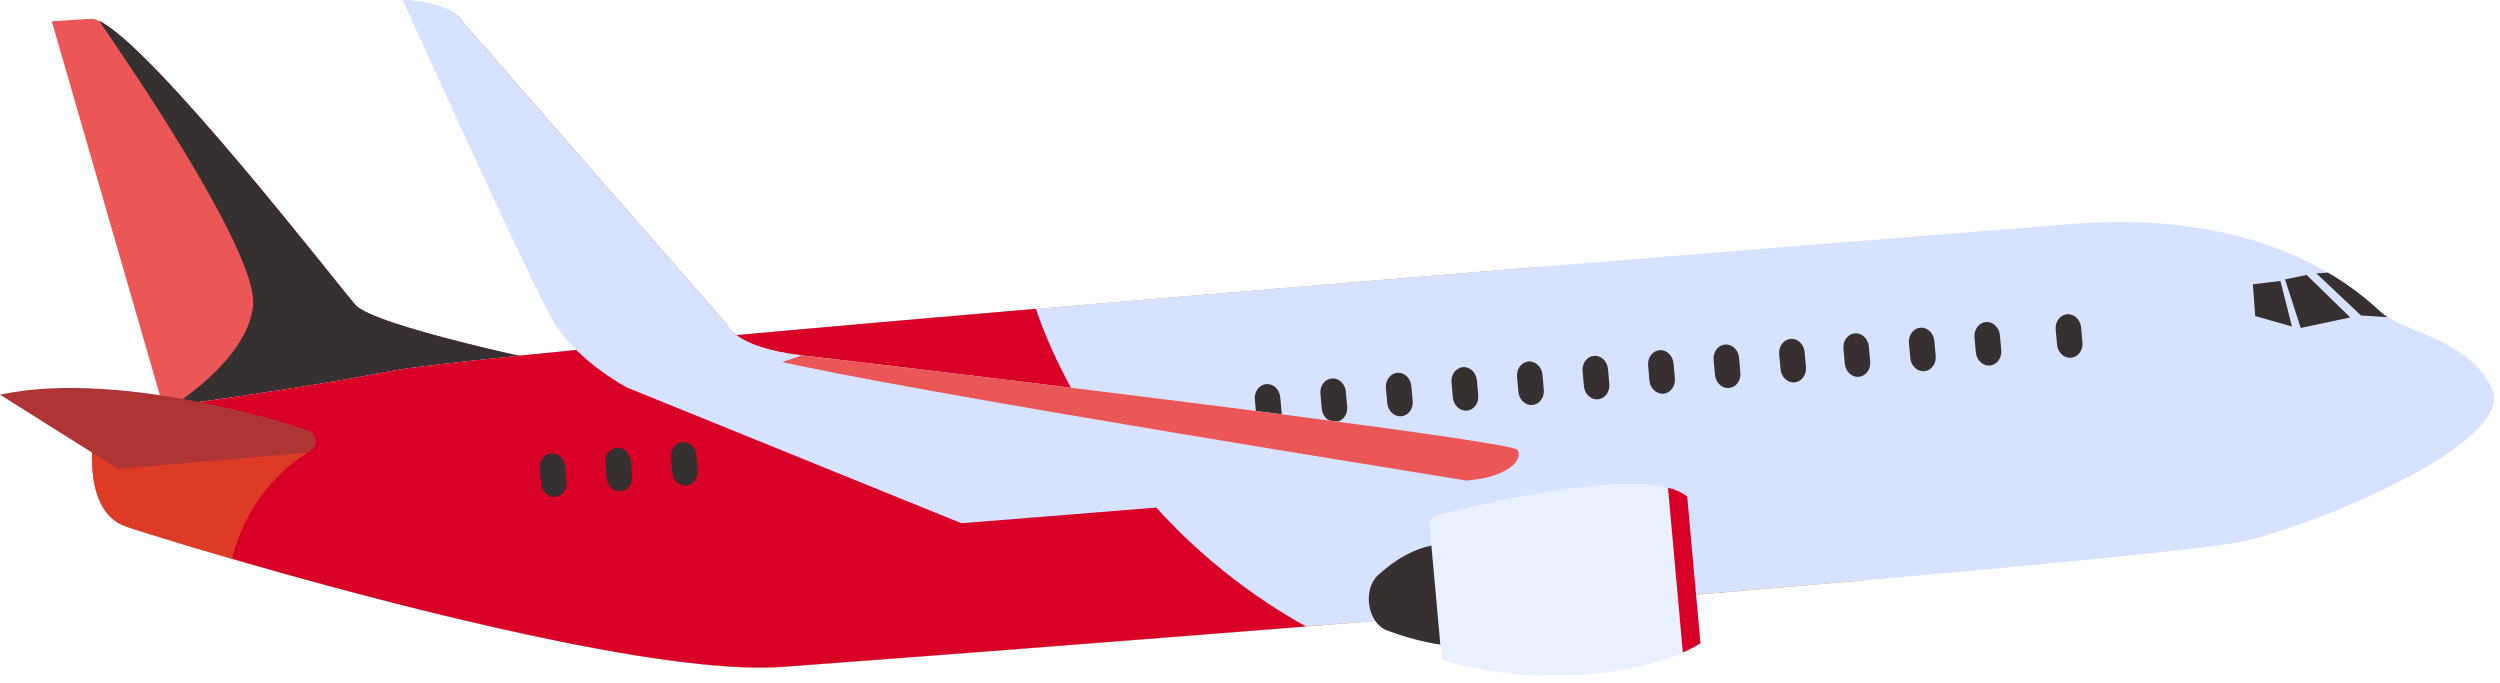 <?xml version="1.0" encoding="UTF-8"?> <svg xmlns="http://www.w3.org/2000/svg" width="183" height="50" viewBox="0 0 183 50" fill="none"> <path d="M3.788 1.555L12.012 30.009L12.271 29.977L40.365 26.567C40.365 26.567 27.353 23.865 26 22.304C24.727 20.834 11.215 3.399 7.262 1.535C7.019 1.42 6.813 1.365 6.647 1.375C3.788 1.555 3.788 1.555 3.788 1.555Z" fill="#EB5757"></path> <path d="M12.27 29.977L40.365 26.568C40.365 26.568 27.353 23.866 26 22.305C24.727 20.834 11.215 3.399 7.262 1.535C10.76 6.61 18.87 18.807 18.527 22.353C18.201 25.732 14.244 28.697 12.27 29.977Z" fill="#363030"></path> <path d="M9.235 38.545C10.194 38.872 13.061 39.775 16.994 40.918C28.301 44.202 48.413 49.475 57.288 48.825C65.249 48.241 107.354 45.03 136.48 42.479C129.434 30.117 120.646 23.289 112.604 19.545C78.671 22.322 34.295 26.074 28.647 27.163C19.36 28.956 7.037 30.414 7.037 30.414C7.037 30.414 6.954 30.79 6.873 31.388C6.612 33.327 6.392 37.568 9.235 38.545Z" fill="#E58638"></path> <path d="M6.73 33.447C6.732 33.516 6.732 33.591 6.734 33.661C6.758 35.205 7.074 36.925 8.166 37.917C8.202 37.951 8.24 37.983 8.281 38.016C8.358 38.078 8.441 38.141 8.523 38.196C8.523 38.196 8.523 38.196 8.525 38.196V38.197C8.566 38.224 8.61 38.25 8.657 38.278C8.699 38.303 8.744 38.329 8.792 38.353C8.792 38.353 8.792 38.353 8.794 38.353C8.839 38.377 8.885 38.399 8.936 38.422C8.984 38.444 9.033 38.466 9.086 38.486C9.134 38.507 9.187 38.525 9.239 38.543C9.255 38.549 9.27 38.553 9.286 38.557V38.559C9.302 38.563 9.318 38.569 9.334 38.575C9.35 38.581 9.369 38.585 9.385 38.591V38.593C9.403 38.597 9.421 38.603 9.439 38.609V38.611C9.458 38.615 9.478 38.622 9.496 38.63C9.516 38.636 9.537 38.642 9.555 38.648C9.555 38.648 9.555 38.648 9.557 38.648V38.65C9.577 38.656 9.597 38.662 9.617 38.67C9.64 38.676 9.66 38.684 9.682 38.69H9.684C9.706 38.698 9.727 38.704 9.751 38.712C9.773 38.721 9.797 38.727 9.82 38.735C9.868 38.751 9.919 38.767 9.969 38.783H9.971C9.995 38.791 10.022 38.799 10.046 38.807H10.048V38.809C10.074 38.818 10.101 38.826 10.127 38.834C10.147 38.84 10.165 38.846 10.186 38.852C10.398 38.92 10.634 38.997 10.893 39.078C10.942 39.092 10.988 39.106 11.041 39.123C11.72 39.337 12.545 39.591 13.494 39.876C13.591 39.904 13.69 39.934 13.791 39.965C13.957 40.015 14.127 40.066 14.299 40.118C14.335 40.128 14.371 40.14 14.412 40.15C14.462 40.167 14.519 40.183 14.572 40.199C14.624 40.215 14.677 40.229 14.733 40.245C14.788 40.261 14.842 40.278 14.897 40.294C14.95 40.31 15.006 40.326 15.063 40.342C15.117 40.358 15.174 40.375 15.229 40.391C15.285 40.407 15.342 40.425 15.399 40.441C15.455 40.457 15.514 40.474 15.568 40.49C15.57 40.49 15.57 40.492 15.57 40.492C15.627 40.508 15.686 40.524 15.742 40.54C15.783 40.552 15.823 40.564 15.868 40.579C15.884 40.581 15.9 40.587 15.916 40.593C15.975 40.609 16.033 40.625 16.092 40.641C16.385 40.728 16.687 40.817 16.994 40.904C17.17 40.956 17.35 41.007 17.532 41.061C17.688 41.106 17.843 41.15 18.001 41.197C18.118 41.231 18.238 41.265 18.359 41.3C18.826 41.433 19.305 41.568 19.797 41.708C19.898 41.736 19.995 41.762 20.092 41.79C20.264 41.839 20.436 41.885 20.607 41.936C20.763 41.98 20.919 42.023 21.078 42.069C21.254 42.117 21.43 42.166 21.606 42.217C27.483 43.846 34.606 45.672 41.212 46.999C41.443 47.045 41.675 47.09 41.906 47.138C42.021 47.16 42.134 47.183 42.25 47.205C42.48 47.249 42.709 47.292 42.937 47.336C43.621 47.467 44.298 47.591 44.965 47.708C45.188 47.746 45.408 47.784 45.629 47.823C45.74 47.841 45.849 47.859 45.958 47.877C46.177 47.914 46.395 47.948 46.611 47.986C46.828 48.021 47.044 48.053 47.258 48.085C47.471 48.118 47.683 48.15 47.895 48.18C48.106 48.213 48.318 48.243 48.524 48.271C48.734 48.299 48.941 48.328 49.145 48.356C49.351 48.382 49.556 48.408 49.758 48.435C49.857 48.447 49.96 48.459 50.059 48.471C50.459 48.52 50.856 48.564 51.24 48.606C51.337 48.617 51.434 48.627 51.529 48.635C51.721 48.653 51.909 48.671 52.099 48.689C52.475 48.721 52.841 48.752 53.201 48.774C53.47 48.794 53.735 48.808 53.996 48.821C54.17 48.831 54.342 48.837 54.51 48.843C54.762 48.853 55.011 48.859 55.252 48.861C55.575 48.867 55.891 48.865 56.192 48.859C56.346 48.857 56.493 48.851 56.641 48.845C56.714 48.843 56.786 48.841 56.859 48.835C57.005 48.829 57.144 48.821 57.284 48.81C57.332 48.806 57.385 48.802 57.44 48.798C57.452 48.798 57.464 48.796 57.476 48.796C57.508 48.792 57.543 48.79 57.577 48.788C57.709 48.778 57.844 48.77 57.992 48.758C58.03 48.756 58.068 48.752 58.111 48.75C58.159 48.746 58.208 48.742 58.261 48.738C58.335 48.734 58.416 48.728 58.495 48.721C58.538 48.718 58.58 48.715 58.624 48.711C58.667 48.709 58.711 48.705 58.756 48.701C58.845 48.695 58.936 48.689 59.027 48.681C59.118 48.675 59.213 48.667 59.308 48.661C59.356 48.657 59.405 48.655 59.456 48.651C59.577 48.641 59.698 48.633 59.826 48.623C59.884 48.618 59.945 48.614 60.004 48.608C60.129 48.6 60.256 48.59 60.388 48.58C60.442 48.576 60.497 48.574 60.556 48.568C60.717 48.556 60.879 48.544 61.049 48.532C61.516 48.497 62.014 48.459 62.541 48.419C62.604 48.413 62.671 48.408 62.737 48.402C62.869 48.394 63 48.384 63.138 48.374C63.338 48.358 63.544 48.344 63.755 48.328C63.84 48.32 63.926 48.314 64.009 48.307C64.207 48.293 64.41 48.277 64.612 48.263C64.685 48.257 64.761 48.251 64.834 48.247C64.974 48.235 65.113 48.225 65.257 48.215L65.722 48.178C65.805 48.172 65.888 48.166 65.971 48.16C66.048 48.154 66.126 48.148 66.203 48.142C66.329 48.134 66.452 48.124 66.579 48.114C67.303 48.059 68.058 48.001 68.842 47.942C68.957 47.932 69.069 47.924 69.186 47.916C69.36 47.902 69.536 47.887 69.712 47.875C70.12 47.843 70.539 47.813 70.961 47.78C70.994 47.776 71.026 47.774 71.058 47.772C71.426 47.744 71.796 47.716 72.172 47.688C72.191 47.685 72.209 47.684 72.225 47.684C74.468 47.51 76.886 47.322 79.438 47.124C79.567 47.114 79.695 47.104 79.826 47.094C80.342 47.055 80.865 47.015 81.391 46.973C81.723 46.946 82.054 46.92 82.388 46.894C82.406 46.894 82.424 46.892 82.443 46.89C82.823 46.861 83.207 46.831 83.591 46.801C83.638 46.799 83.684 46.793 83.735 46.791C84.41 46.738 85.096 46.684 85.789 46.629C85.967 46.615 86.145 46.601 86.321 46.587C86.376 46.583 86.428 46.579 86.485 46.575C87.089 46.528 87.702 46.48 88.317 46.429C88.586 46.409 88.853 46.389 89.124 46.367C89.303 46.353 89.481 46.338 89.659 46.326C90.023 46.296 90.385 46.268 90.751 46.239C91.299 46.197 91.847 46.155 92.399 46.108C92.448 46.106 92.496 46.1 92.547 46.098C92.775 46.078 93.002 46.062 93.228 46.044C93.245 46.041 93.261 46.041 93.277 46.039C93.954 45.987 94.634 45.931 95.319 45.878C95.337 45.876 95.356 45.874 95.376 45.872C95.447 45.866 95.517 45.862 95.588 45.856C95.99 45.825 96.395 45.793 96.799 45.761C97.103 45.737 97.41 45.714 97.715 45.688C97.905 45.674 98.096 45.66 98.286 45.644C99.08 45.583 99.875 45.516 100.676 45.454L100.696 45.452C102.02 45.343 103.353 45.238 104.694 45.129C104.878 45.115 105.06 45.1 105.244 45.084L105.282 45.082C105.87 45.036 106.455 44.987 107.045 44.939C107.227 44.925 107.407 44.911 107.589 44.894C108.095 44.854 108.602 44.814 109.108 44.771C110.137 44.686 111.168 44.602 112.195 44.519C112.847 44.466 113.498 44.414 114.147 44.359C114.555 44.325 114.964 44.291 115.37 44.258C116.345 44.179 117.313 44.099 118.282 44.02C118.328 44.016 118.373 44.012 118.421 44.008C119.028 43.957 119.637 43.909 120.239 43.856C121.101 43.786 121.962 43.711 122.817 43.64C123.161 43.612 123.503 43.584 123.845 43.555C123.95 43.547 124.053 43.537 124.156 43.529C124.848 43.473 125.533 43.412 126.219 43.355C126.32 43.347 126.421 43.339 126.52 43.331C126.989 43.291 127.456 43.252 127.921 43.21C129.895 43.042 131.834 42.877 133.729 42.713C133.957 42.695 134.184 42.675 134.412 42.655C134.552 42.643 134.689 42.63 134.827 42.62C135.013 42.602 135.197 42.588 135.383 42.572C135.751 42.54 136.117 42.509 136.481 42.477C143.542 41.859 149.841 41.277 154.704 40.785C155.199 40.736 155.682 40.688 156.145 40.637C157.3 40.516 158.358 40.403 159.31 40.292C162.003 39.989 163.839 39.732 164.567 39.551C168.5 38.559 175.062 35.954 179.084 33.248C181.508 31.614 183.009 29.945 182.453 28.568C181.745 26.817 180.206 25.759 178.625 24.981C177.256 24.305 175.855 23.84 174.939 23.309C174.886 23.279 174.835 23.248 174.783 23.218C174.613 23.113 174.465 23.002 174.338 22.887C174.318 22.867 174.298 22.851 174.273 22.826C173.915 22.503 173.329 21.96 172.48 21.324C171.914 20.9 171.234 20.435 170.427 19.963C170.421 19.959 170.419 19.959 170.415 19.955C166.897 17.897 161.01 15.72 152.047 16.366C152.047 16.366 134.501 17.749 112.61 19.543C112.608 19.543 112.608 19.543 112.608 19.543C110.426 19.72 108.202 19.904 105.947 20.09C105.945 20.09 105.945 20.09 105.945 20.09C105.195 20.151 104.439 20.213 103.68 20.276C102.544 20.369 101.4 20.465 100.253 20.558C100.253 20.558 100.253 20.558 100.251 20.558C98.338 20.718 96.413 20.875 94.48 21.037C94.094 21.069 93.706 21.102 93.319 21.132C92.545 21.197 91.772 21.263 90.998 21.326C89.447 21.457 87.898 21.586 86.347 21.718C85.575 21.782 84.804 21.849 84.032 21.912C81.276 22.144 78.536 22.376 75.834 22.608H75.822C68.019 23.277 60.533 23.929 53.895 24.531C53.893 24.531 53.893 24.531 53.893 24.531C53.541 24.561 53.193 24.594 52.847 24.624C48.951 24.979 45.364 25.312 42.203 25.619C40.691 25.769 39.273 25.908 37.967 26.042C33.235 26.522 29.935 26.91 28.647 27.158C25.301 27.805 21.562 28.409 18.148 28.913C17.867 28.956 17.586 28.996 17.311 29.037C17.297 29.041 17.283 29.041 17.269 29.043C16.846 29.105 16.43 29.166 16.019 29.224C16.007 29.227 15.995 29.229 15.983 29.23C15.51 29.297 15.047 29.364 14.596 29.426C13.937 29.517 13.304 29.604 12.705 29.685C12.446 29.719 12.195 29.754 11.949 29.786C9.001 30.178 7.039 30.41 7.039 30.41C7.039 30.41 7.027 30.462 7.009 30.561C7.007 30.57 7.005 30.578 7.003 30.586C6.999 30.612 6.993 30.64 6.987 30.672C6.977 30.735 6.962 30.81 6.95 30.893C6.932 31.002 6.912 31.129 6.894 31.272C6.894 31.272 6.894 31.274 6.892 31.274C6.888 31.309 6.882 31.345 6.877 31.383C6.861 31.503 6.845 31.628 6.831 31.765C6.821 31.858 6.811 31.959 6.801 32.058C6.797 32.112 6.79 32.171 6.786 32.228C6.78 32.29 6.776 32.355 6.772 32.417C6.766 32.508 6.76 32.603 6.754 32.698C6.752 32.736 6.75 32.775 6.75 32.815C6.746 32.882 6.744 32.953 6.742 33.019C6.74 33.056 6.74 33.09 6.74 33.124C6.738 33.193 6.736 33.266 6.736 33.334C6.732 33.373 6.732 33.411 6.73 33.447Z" fill="#D7E2FF"></path> <path d="M6.73 33.446C6.732 33.514 6.732 33.589 6.734 33.66C6.758 35.203 7.073 36.923 8.165 37.915C8.202 37.949 8.24 37.982 8.281 38.014C8.357 38.077 8.44 38.139 8.523 38.194C8.523 38.194 8.523 38.194 8.525 38.194V38.196C8.566 38.222 8.61 38.248 8.657 38.276C8.699 38.301 8.744 38.327 8.792 38.351C8.792 38.351 8.792 38.351 8.794 38.351C8.839 38.375 8.885 38.398 8.936 38.42C8.984 38.442 9.033 38.464 9.085 38.484C9.134 38.505 9.186 38.523 9.239 38.541C9.255 38.547 9.269 38.551 9.286 38.555V38.557C9.302 38.561 9.318 38.567 9.334 38.573C9.35 38.579 9.368 38.583 9.385 38.59V38.592C9.403 38.596 9.421 38.602 9.439 38.608V38.61C9.457 38.614 9.478 38.62 9.496 38.628C9.516 38.634 9.536 38.64 9.555 38.646C9.555 38.646 9.555 38.646 9.557 38.646V38.648C9.577 38.654 9.597 38.66 9.617 38.668C9.639 38.674 9.66 38.682 9.682 38.688H9.684C9.706 38.697 9.726 38.703 9.751 38.711C9.773 38.719 9.797 38.725 9.819 38.733C9.868 38.749 9.918 38.765 9.969 38.781H9.971C9.995 38.789 10.022 38.797 10.046 38.806H10.048V38.808C10.074 38.816 10.101 38.824 10.127 38.832C10.147 38.838 10.165 38.844 10.185 38.85C10.398 38.919 10.634 38.995 10.893 39.076C10.942 39.09 10.988 39.105 11.041 39.121C11.72 39.335 12.545 39.589 13.493 39.874C13.591 39.902 13.69 39.932 13.791 39.963C13.957 40.013 14.126 40.064 14.298 40.116C14.335 40.126 14.371 40.139 14.412 40.149C14.462 40.165 14.519 40.181 14.571 40.197C14.624 40.213 14.676 40.227 14.733 40.243C14.788 40.26 14.842 40.276 14.897 40.292C14.949 40.308 15.006 40.324 15.063 40.34C15.117 40.357 15.174 40.373 15.228 40.389C15.285 40.405 15.342 40.423 15.398 40.439C15.455 40.456 15.514 40.472 15.568 40.488C15.57 40.488 15.57 40.49 15.57 40.49C15.627 40.506 15.685 40.522 15.742 40.538C15.783 40.55 15.823 40.563 15.867 40.577C15.884 40.579 15.9 40.585 15.916 40.591C15.975 40.607 16.033 40.623 16.092 40.639C16.385 40.726 16.686 40.815 16.994 40.902C17.17 40.954 17.35 41.005 17.532 41.059C17.687 41.104 17.843 41.148 18.001 41.195C18.118 41.229 18.237 41.263 18.359 41.298C18.826 41.431 19.305 41.566 19.796 41.706C19.897 41.734 19.994 41.76 20.091 41.788C20.263 41.837 20.435 41.883 20.607 41.934C20.763 41.978 20.919 42.021 21.078 42.067C21.254 42.116 21.43 42.164 21.606 42.215C27.482 43.844 34.606 45.67 41.212 46.997C41.443 47.044 41.675 47.088 41.906 47.136C42.021 47.159 42.134 47.181 42.249 47.203C42.48 47.247 42.709 47.29 42.937 47.334C43.62 47.465 44.298 47.589 44.965 47.706C45.188 47.744 45.408 47.783 45.628 47.821C45.74 47.839 45.849 47.857 45.958 47.876C46.176 47.912 46.395 47.946 46.611 47.985C46.828 48.019 47.044 48.051 47.258 48.084C47.471 48.116 47.683 48.148 47.895 48.178C48.105 48.211 48.318 48.241 48.524 48.269C48.734 48.298 48.941 48.326 49.145 48.354C49.351 48.38 49.555 48.407 49.758 48.433C49.856 48.445 49.96 48.457 50.059 48.469C50.459 48.518 50.855 48.562 51.24 48.605C51.337 48.615 51.434 48.625 51.529 48.633C51.721 48.651 51.909 48.669 52.099 48.687C52.475 48.72 52.841 48.75 53.201 48.772C53.47 48.792 53.735 48.806 53.996 48.819C54.17 48.829 54.342 48.835 54.509 48.841C54.762 48.851 55.011 48.857 55.252 48.859C55.575 48.865 55.89 48.863 56.192 48.857C56.345 48.855 56.493 48.849 56.641 48.843C56.713 48.841 56.786 48.839 56.859 48.833C57.005 48.827 57.144 48.819 57.284 48.809C57.332 48.804 57.385 48.8 57.439 48.796C57.452 48.796 57.464 48.794 57.476 48.794C57.508 48.79 57.542 48.788 57.577 48.786C57.708 48.776 57.844 48.768 57.991 48.756C58.03 48.754 58.068 48.75 58.111 48.748C58.159 48.744 58.208 48.74 58.26 48.736C58.335 48.732 58.416 48.726 58.495 48.72C58.537 48.716 58.58 48.714 58.624 48.71C58.667 48.708 58.711 48.703 58.756 48.7C58.845 48.693 58.936 48.687 59.027 48.679C59.118 48.673 59.213 48.665 59.308 48.659C59.356 48.655 59.405 48.653 59.455 48.649C59.577 48.639 59.698 48.631 59.825 48.621C59.884 48.617 59.945 48.613 60.003 48.607C60.129 48.599 60.256 48.588 60.388 48.578C60.442 48.574 60.497 48.572 60.555 48.566C60.717 48.554 60.879 48.542 61.049 48.53C61.516 48.495 62.013 48.457 62.541 48.417C62.604 48.411 62.67 48.407 62.737 48.401C62.869 48.392 63 48.382 63.138 48.372C63.338 48.356 63.544 48.342 63.754 48.326C63.839 48.318 63.926 48.312 64.009 48.306C64.207 48.291 64.409 48.275 64.612 48.261C64.684 48.255 64.761 48.249 64.834 48.245C64.974 48.233 65.113 48.223 65.257 48.213L65.722 48.176C65.805 48.17 65.888 48.164 65.971 48.158C66.047 48.152 66.126 48.146 66.203 48.14C66.328 48.132 66.452 48.122 66.579 48.112C67.303 48.057 68.057 47.999 68.842 47.94C68.957 47.93 69.068 47.922 69.186 47.914C69.359 47.9 69.535 47.886 69.711 47.873C70.12 47.841 70.538 47.811 70.961 47.779C70.993 47.775 71.026 47.773 71.058 47.77C71.426 47.742 71.796 47.714 72.172 47.686C72.19 47.684 72.209 47.682 72.225 47.682C74.467 47.508 76.886 47.32 79.438 47.122C79.567 47.112 79.694 47.102 79.826 47.092C80.341 47.053 80.865 47.013 81.391 46.971C81.722 46.944 82.054 46.918 82.388 46.892C82.406 46.892 82.424 46.89 82.442 46.888C82.823 46.86 83.207 46.829 83.591 46.799C83.637 46.797 83.684 46.791 83.734 46.789C84.41 46.736 85.095 46.682 85.789 46.627C85.967 46.613 86.145 46.599 86.321 46.585C86.375 46.581 86.428 46.577 86.484 46.573C87.089 46.526 87.702 46.478 88.317 46.428C88.585 46.407 88.852 46.387 89.123 46.365C89.303 46.351 89.481 46.337 89.659 46.325C90.023 46.294 90.385 46.266 90.751 46.238C91.299 46.195 91.847 46.153 92.399 46.106C92.448 46.104 92.496 46.098 92.547 46.096C92.775 46.076 93.002 46.06 93.228 46.042C93.244 46.04 93.26 46.04 93.277 46.038C93.954 45.985 94.633 45.929 95.319 45.876C95.337 45.874 95.355 45.872 95.376 45.87C95.446 45.864 95.517 45.86 95.588 45.854C80.222 37.297 75.832 22.605 75.832 22.605H75.82C68.017 23.273 60.531 23.925 53.893 24.527C53.891 24.527 53.891 24.527 53.891 24.527C53.539 24.557 53.191 24.59 52.845 24.62C48.949 24.976 45.361 25.309 42.201 25.616C40.688 25.765 39.271 25.904 37.965 26.038C33.233 26.518 29.933 26.906 28.645 27.155C25.298 27.801 21.56 28.405 18.146 28.91C17.865 28.952 17.584 28.992 17.309 29.033C17.295 29.037 17.281 29.037 17.267 29.039C16.844 29.102 16.427 29.162 16.017 29.221C16.005 29.223 15.993 29.225 15.981 29.227C15.508 29.293 15.044 29.36 14.594 29.423C13.934 29.514 13.301 29.6 12.703 29.681C12.444 29.715 12.193 29.75 11.947 29.782C8.998 30.174 7.037 30.406 7.037 30.406C7.037 30.406 7.025 30.459 7.007 30.558C7.005 30.566 7.003 30.574 7.001 30.582C6.997 30.608 6.991 30.636 6.984 30.669C6.974 30.731 6.96 30.806 6.948 30.889C6.93 30.998 6.91 31.125 6.891 31.268C6.891 31.268 6.891 31.27 6.889 31.27C6.885 31.305 6.879 31.341 6.875 31.38C6.859 31.499 6.843 31.624 6.829 31.761C6.819 31.854 6.809 31.955 6.798 32.054C6.794 32.109 6.788 32.167 6.784 32.224C6.778 32.286 6.774 32.351 6.77 32.414C6.764 32.505 6.758 32.599 6.752 32.694C6.75 32.733 6.748 32.771 6.748 32.812C6.744 32.878 6.742 32.949 6.74 33.015C6.738 33.052 6.738 33.086 6.738 33.12C6.736 33.189 6.734 33.262 6.734 33.331C6.732 33.371 6.732 33.409 6.73 33.446Z" fill="#D80027"></path> <path opacity="0.5" d="M9.234 38.544C10.192 38.873 13.06 39.774 16.991 40.917C18.305 35.428 22.535 33.136 22.535 33.136L6.872 31.389C6.611 33.325 6.391 37.569 9.234 38.544Z" fill="#E27727"></path> <path d="M92.978 31.3C93.49 31.256 93.866 30.751 93.814 30.179L93.714 29.077C93.662 28.503 93.201 28.071 92.689 28.115C92.178 28.16 91.802 28.665 91.854 29.236L91.953 30.339C92.006 30.913 92.467 31.345 92.978 31.3Z" fill="#363030"></path> <path d="M97.779 30.886C98.291 30.842 98.667 30.337 98.614 29.765L98.515 28.663C98.463 28.089 98.001 27.657 97.49 27.701C96.978 27.746 96.602 28.251 96.655 28.822L96.754 29.925C96.806 30.498 97.267 30.931 97.779 30.886Z" fill="#363030"></path> <path d="M102.574 30.473C103.086 30.429 103.462 29.924 103.409 29.352L103.31 28.25C103.257 27.676 102.796 27.244 102.285 27.288C101.773 27.333 101.397 27.838 101.45 28.409L101.549 29.512C101.601 30.083 102.062 30.516 102.574 30.473Z" fill="#363030"></path> <path d="M107.373 30.06C107.884 30.016 108.261 29.511 108.208 28.939L108.109 27.837C108.056 27.265 107.595 26.831 107.084 26.875C106.572 26.92 106.196 27.424 106.249 27.996L106.348 29.099C106.4 29.67 106.861 30.102 107.373 30.06Z" fill="#363030"></path> <path d="M112.172 29.646C112.683 29.602 113.059 29.097 113.007 28.525L112.908 27.422C112.855 26.851 112.394 26.417 111.883 26.461C111.371 26.506 110.995 27.011 111.047 27.582L111.146 28.685C111.199 29.258 111.66 29.69 112.172 29.646Z" fill="#363030"></path> <path d="M116.969 29.232C117.48 29.188 117.856 28.683 117.804 28.111L117.705 27.008C117.652 26.437 117.191 26.003 116.679 26.047C116.168 26.091 115.792 26.596 115.844 27.168L115.943 28.271C115.996 28.844 116.457 29.276 116.969 29.232Z" fill="#363030"></path> <path d="M121.765 28.818C122.277 28.773 122.653 28.269 122.601 27.697L122.501 26.594C122.449 26.023 121.988 25.589 121.476 25.633C120.965 25.677 120.589 26.182 120.641 26.754L120.74 27.857C120.793 28.43 121.254 28.862 121.765 28.818Z" fill="#363030"></path> <path d="M126.562 28.404C127.074 28.359 127.45 27.855 127.397 27.283L127.298 26.18C127.246 25.607 126.785 25.174 126.273 25.219C125.762 25.263 125.385 25.768 125.438 26.34L125.537 27.442C125.59 28.016 126.051 28.448 126.562 28.404Z" fill="#363030"></path> <path d="M131.361 27.99C131.873 27.945 132.249 27.44 132.196 26.869L132.097 25.766C132.045 25.195 131.584 24.761 131.072 24.805C130.56 24.849 130.184 25.354 130.237 25.926L130.336 27.028C130.389 27.602 130.85 28.034 131.361 27.99Z" fill="#363030"></path> <path d="M136.064 27.584C136.576 27.54 136.952 27.035 136.899 26.464L136.8 25.361C136.748 24.789 136.287 24.355 135.775 24.4C135.264 24.444 134.887 24.949 134.94 25.52L135.039 26.623C135.092 27.197 135.553 27.629 136.064 27.584Z" fill="#363030"></path> <path d="M140.859 27.172C141.371 27.128 141.747 26.623 141.694 26.052L141.595 24.949C141.543 24.377 141.082 23.943 140.57 23.988C140.058 24.032 139.682 24.537 139.735 25.108L139.834 26.211C139.887 26.783 140.348 27.215 140.859 27.172Z" fill="#363030"></path> <path d="M145.658 26.758C146.17 26.714 146.546 26.209 146.493 25.637L146.394 24.535C146.341 23.961 145.88 23.529 145.369 23.573C144.857 23.618 144.481 24.123 144.534 24.694L144.633 25.797C144.685 26.369 145.146 26.803 145.658 26.758Z" fill="#363030"></path> <path d="M151.601 26.188C152.113 26.144 152.489 25.639 152.437 25.067L152.337 23.964C152.285 23.393 151.824 22.959 151.312 23.003C150.801 23.048 150.425 23.552 150.477 24.124L150.576 25.227C150.629 25.8 151.09 26.232 151.601 26.188Z" fill="#363030"></path> <path d="M40.635 36.373C41.146 36.328 41.522 35.823 41.47 35.252L41.369 34.149C41.316 33.578 40.855 33.143 40.343 33.188C39.832 33.232 39.456 33.737 39.508 34.309L39.607 35.411C39.662 35.985 40.123 36.417 40.635 36.373Z" fill="#363030"></path> <path d="M45.433 35.959C45.945 35.914 46.321 35.409 46.269 34.838L46.169 33.735C46.117 33.163 45.656 32.729 45.144 32.774C44.633 32.818 44.257 33.323 44.309 33.895L44.408 34.997C44.461 35.571 44.922 36.003 45.433 35.959Z" fill="#363030"></path> <path d="M50.234 35.546C50.746 35.502 51.122 34.997 51.069 34.425L50.97 33.323C50.918 32.751 50.457 32.317 49.945 32.361C49.434 32.406 49.057 32.911 49.11 33.482L49.209 34.585C49.262 35.157 49.723 35.589 50.234 35.546Z" fill="#363030"></path> <path d="M169.558 20.012L172.828 23.093L174.779 23.221C174.609 23.114 174.46 23.005 174.334 22.89C174.312 22.869 174.292 22.851 174.268 22.829C173.91 22.504 173.321 21.962 172.474 21.326C171.908 20.902 171.229 20.438 170.422 19.963C170.418 19.961 170.414 19.959 170.41 19.955L169.558 20.012Z" fill="#363030"></path> <path d="M168.844 20.125L172.037 23.237L168.412 24.005L167.267 20.454L168.844 20.125Z" fill="#363030"></path> <path d="M166.926 20.564L167.77 23.9L165.082 23.136L164.91 20.812L166.926 20.564Z" fill="#363030"></path> <path d="M101.501 46.134C100.092 45.582 99.722 43.135 100.888 42.083C102.053 41.032 103.648 39.976 105.444 39.847C109.132 39.58 107.636 47.081 106.413 47.236C105.691 47.329 103.377 46.867 101.501 46.134Z" fill="#363030"></path> <path d="M22.852 31.647C22.704 31.447 8.975 26.927 0.001 28.892L8.643 34.327L22.537 33.133C22.537 33.136 23.592 32.645 22.852 31.647Z" fill="#AF3535"></path> <path d="M29.484 0C29.484 0 38.674 20.287 40.423 23.364C42.172 26.444 45.998 28.41 45.998 28.41L46.02 28.418L70.372 38.299C70.372 38.299 100.746 35.906 107.356 35.177C107.356 35.177 107.356 35.177 107.358 35.177C107.956 35.11 108.361 35.056 108.529 35.022C110.537 34.593 111.477 33.664 111.091 32.931C110.704 32.2 64.007 26.606 58.836 26.03C58.788 26.024 58.737 26.018 58.688 26.014C53.656 25.422 53.188 23.712 53.188 23.712L33.922 1.656C33.675 1.248 33.271 0.941 32.806 0.711C31.417 0.024 29.484 0 29.484 0Z" fill="#D7E2FF"></path> <path d="M32.8 0.713C37.984 6.998 52.325 24.332 53.688 25.511C55.152 26.782 97.058 33.509 107.352 35.179C107.352 35.179 107.352 35.179 107.354 35.179C107.953 35.112 108.357 35.058 108.525 35.024C110.533 34.595 111.473 33.666 111.087 32.933C110.701 32.202 64.003 26.608 58.832 26.032C53.662 25.457 53.184 23.714 53.184 23.714L33.918 1.658C33.671 1.252 33.267 0.945 32.8 0.713Z" fill="#EB5757"></path> <path d="M29.483 0C29.483 0 38.673 20.287 40.422 23.365C42.171 26.444 45.997 28.41 45.997 28.41L46.019 28.418C51.309 28.29 55.768 27.073 58.688 26.016C53.654 25.424 53.187 23.714 53.187 23.714L33.921 1.658C33.674 1.25 33.27 0.943 32.805 0.713C31.416 0.024 29.483 0 29.483 0Z" fill="#D7E2FF"></path> <path d="M104.61 38.077L105.534 48.31C105.534 48.31 109.448 49.718 115.571 49.391C119.318 49.191 121.816 48.371 123.188 47.765C124.058 47.381 124.477 47.083 124.477 47.083L123.508 36.356C123.162 36.064 122.683 35.85 122.099 35.702C117.26 34.462 105.362 37.667 105.362 37.667L104.61 38.077Z" fill="#E9F0FF"></path> <path d="M122.095 35.698L123.185 47.763C124.054 47.38 124.473 47.081 124.473 47.081L123.504 36.355C123.16 36.062 122.679 35.848 122.095 35.698Z" fill="#D80027"></path> </svg> 